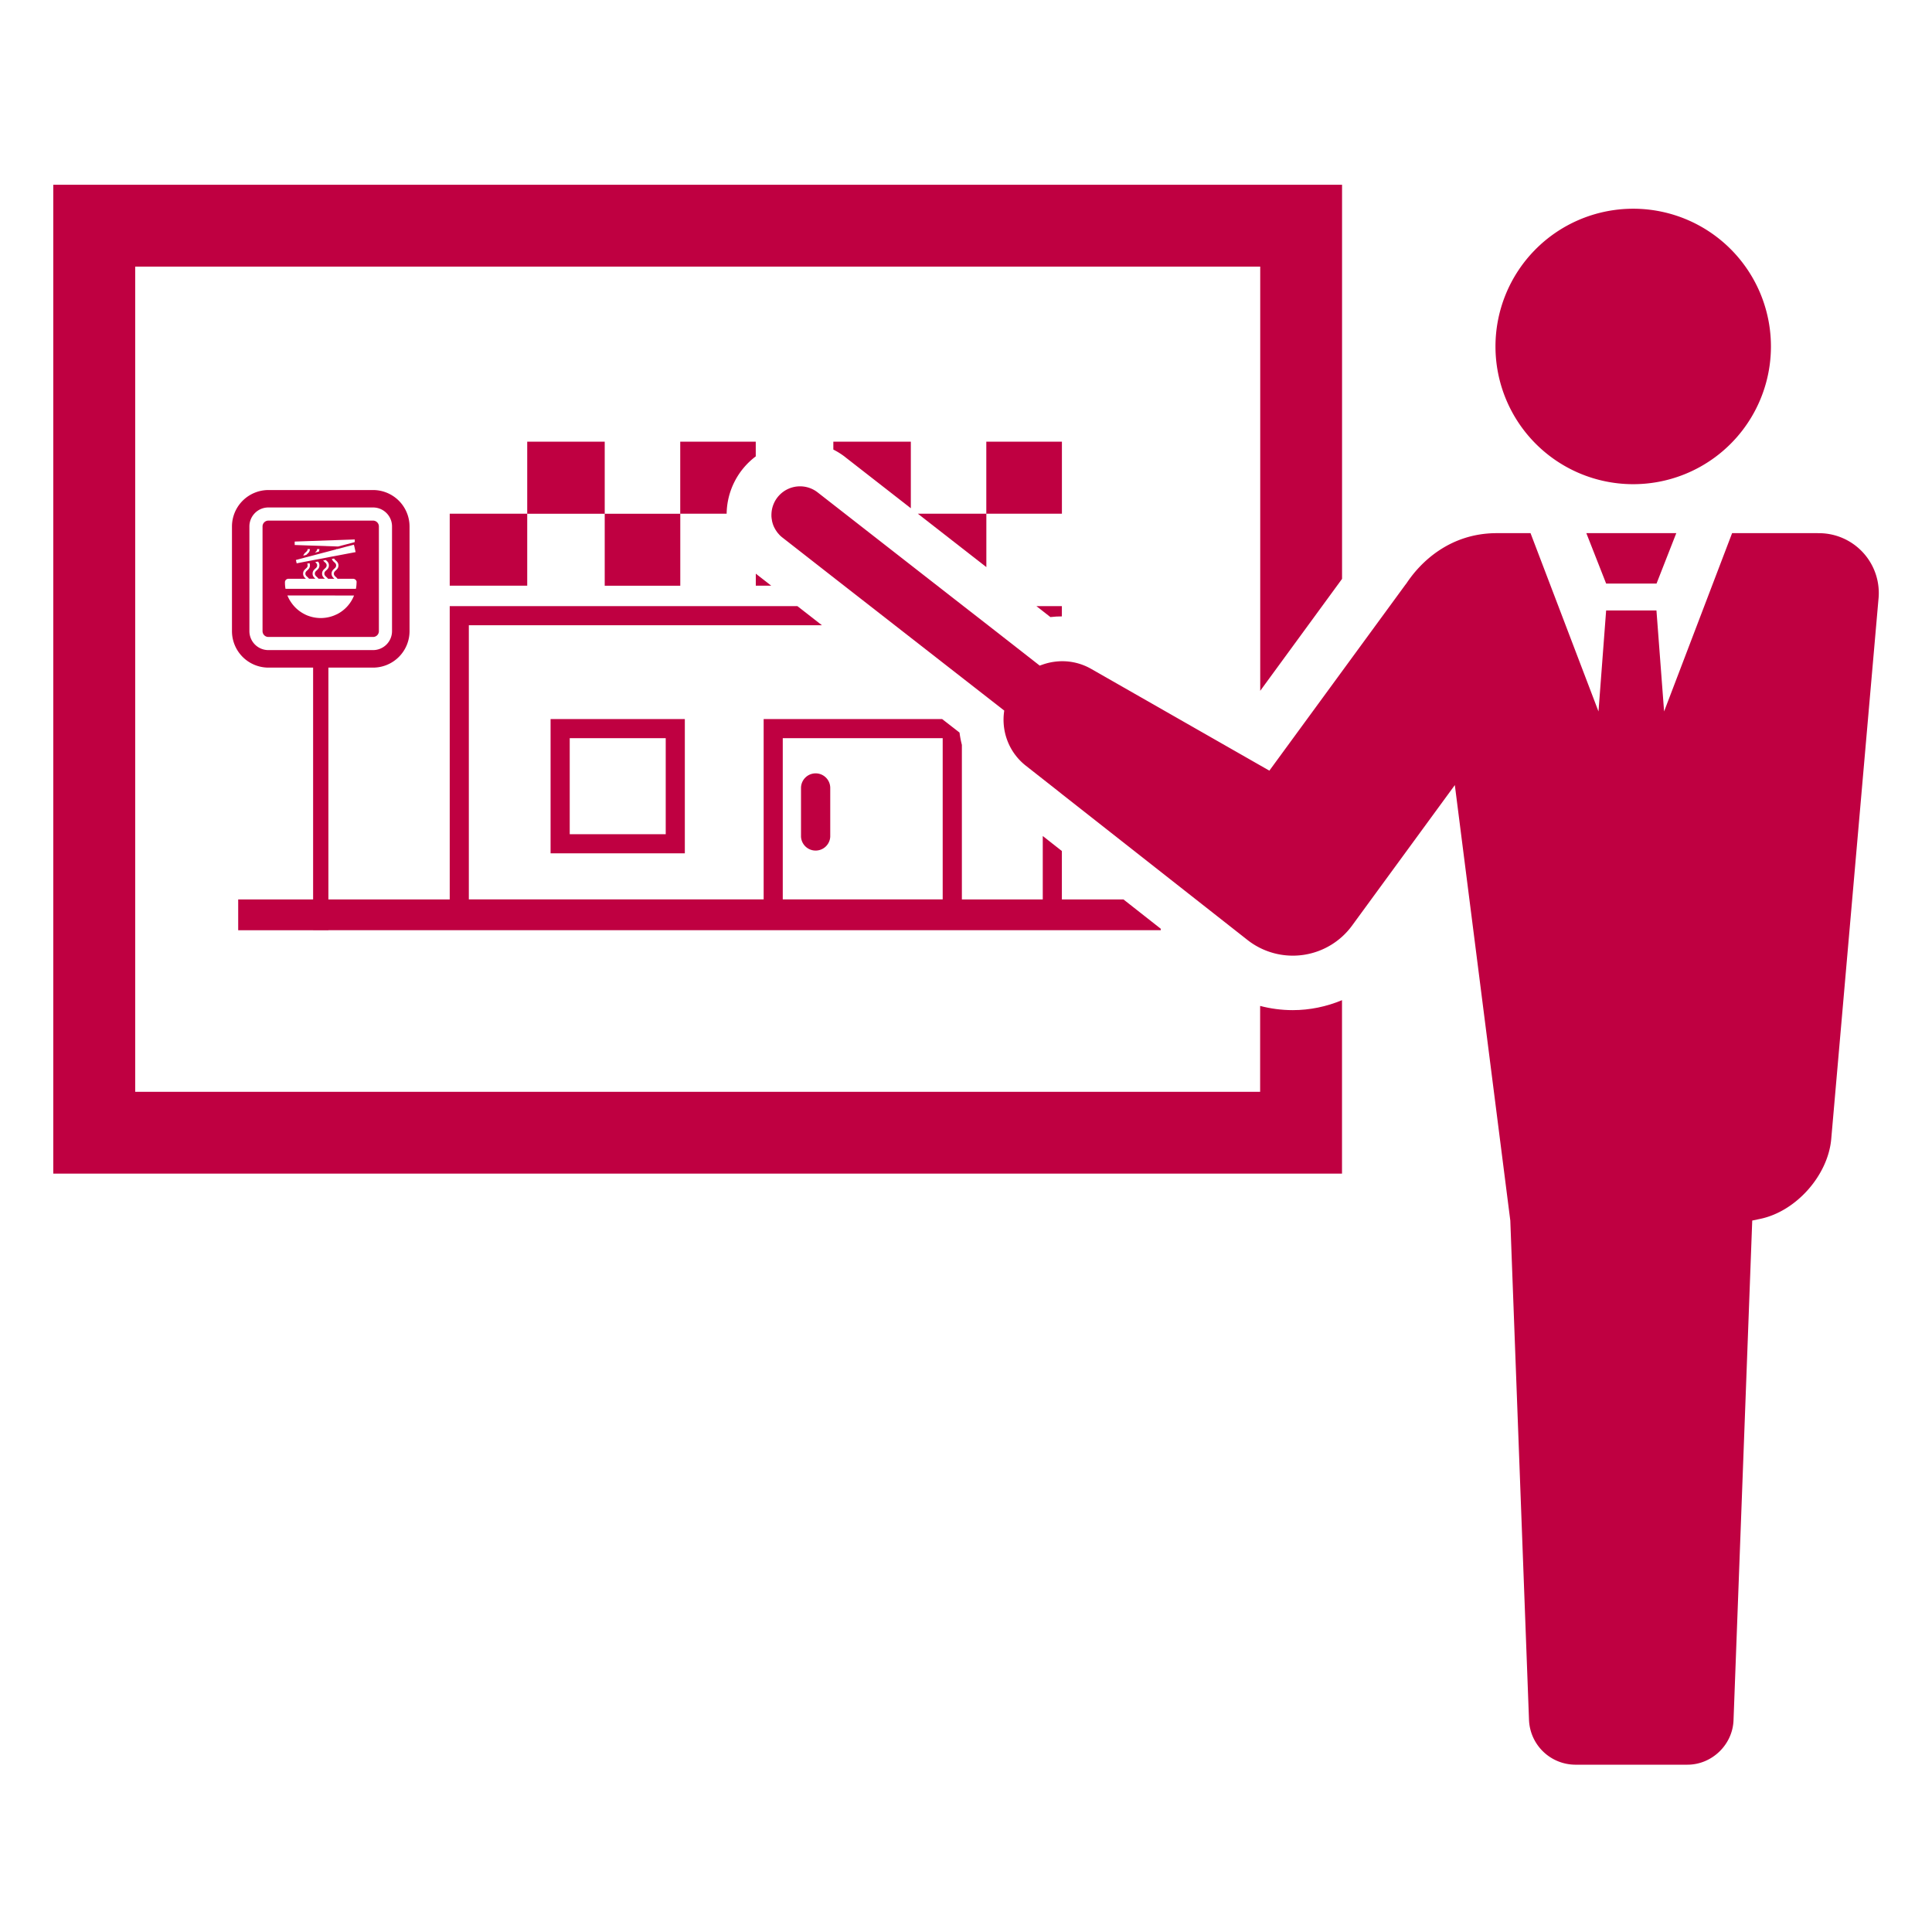 <svg width="45" height="45" fill="none" xmlns="http://www.w3.org/2000/svg"><path d="M30.111 23.528c-.26 0-.514-.034-.76-.098v2H3.149V6.21h26.204v9.88l1.906-2.607v-9.18H1.241v23.033h30.017v-4.04c-.36.15-.749.232-1.147.232Z" fill="#BF0041"/><path d="M24.733 10.288h-1.76v1.677h-1.595l1.596 1.244v-1.244h1.76v-1.677ZM17.604 13.642h.36l-.36-.28v.28ZM24.733 14.357v-.239h-.593l.326.255c.088-.01.177-.016.267-.016ZM12.28 11.965h-1.805v1.677h1.805v-1.677Z" fill="#BF0041"/><path d="M18.573 14.118h-8.098v6.832H7.649v-5.4h1.04a.85.85 0 0 0 .85-.849v-2.439a.85.85 0 0 0-.85-.848H6.252a.85.85 0 0 0-.849.848v2.439a.85.85 0 0 0 .85.849h1.04v5.4H5.548v.717h1.746v.002h.356v-.003H27.037v-.033l-.87-.684h-1.434v-1.127l-.445-.35v1.477h-1.884V17.35a2.486 2.486 0 0 1-.055-.287l-.405-.315h-4.157v4.2H10.92v-6.385h8.224l-.571-.445ZM6.25 15.142a.442.442 0 0 1-.441-.442v-2.438c0-.243.197-.442.441-.442H8.69c.243 0 .441.198.441.442V14.7a.442.442 0 0 1-.441.442H6.25Zm11.982 2.051h3.725v3.755h-3.725v-3.755Z" fill="#BF0041"/><path d="M12.824 16.748V19.875H15.951V16.748H12.824Zm2.682 2.682H13.27v-2.236h2.236v2.236ZM18.997 18.013a.341.341 0 0 0-.34.34v1.136a.341.341 0 0 0 .681 0v-1.135a.34.34 0 0 0-.34-.341ZM12.28 10.288v1.678h1.805v1.677h1.76v-1.678h1.08a1.699 1.699 0 0 1 .678-1.335v-.342h-1.759v1.678h-1.759v-1.678H12.28ZM8.825 14.7v-2.438a.136.136 0 0 0-.136-.136H6.251a.136.136 0 0 0-.136.136V14.7c0 .075.061.136.136.136h2.438c.076 0 .136-.06.136-.136Zm-1.712-1.716.173-.045.076-.02.2-.053.088-.023.179-.047v-.007h.027l.203-.054.185-.048v.003l.013.053.026.117-.018.003-.486.092-.056.01-.166.033-.052.01-.147.027-.058.011-.126.024-.064.012-.2.039-.018-.078.17-.045.05-.014Zm-.049-.041a.168.168 0 0 1 .057-.079c.024-.022.044-.04.044-.075h.053v.005c-.003.056-.035.086-.062.11l-.021.02-.07.019Zm.27-.071.008-.007c.024-.022.044-.04.044-.075h.053v.003c0 .022-.006.04-.014.056l-.09.023Zm-.47-.258 1.399-.049V12.626l-.033.01-.356.093-1.01-.035v-.08Zm1.382 1.257a.828.828 0 0 1-.406.44h-.002l-.038.017-.021.009a.841.841 0 0 1-.603.005l-.014-.005c-.01-.003-.017-.008-.026-.011a.457.457 0 0 1-.032-.015l-.009-.005a.827.827 0 0 1-.276-.224l-.023-.03c-.003-.006-.008-.011-.012-.017a.848.848 0 0 1-.09-.166h.417l1.135.002Zm.059-.31a.8.8 0 0 1-.015.154H6.65a.806.806 0 0 1-.013-.153v-.001c0-.045.037-.08.082-.08h.407v-.001c-.002-.001-.003-.003-.005-.003-.027-.026-.061-.056-.061-.116 0-.06.034-.09.062-.116.024-.021.044-.039.044-.076a.075.075 0 0 0-.012-.041l.015-.003.04-.007a.12.12 0 0 1 .01.051c0 .06-.034.09-.062.116-.024.022-.044.04-.044.076s.02.054.044.076a.254.254 0 0 1 .041.043h.15-.001c-.001-.001-.002-.003-.004-.003-.028-.026-.062-.056-.062-.116 0-.06.034-.09.062-.116.025-.022.044-.039.044-.076 0-.035-.02-.053-.044-.076l-.001-.001.063-.012c.02.02.035.048.035.089 0 .06-.034.09-.062.115-.025.023-.044.04-.044.076s.02.054.044.077a.253.253 0 0 1 .041.043h.15l-.001-.001-.004-.003c-.028-.025-.062-.056-.062-.116 0-.06.034-.09.062-.115.024-.022.044-.04.044-.076s-.02-.054-.044-.076c-.012-.012-.026-.023-.037-.038h.001l.019-.003.041-.008a.135.135 0 0 0 .01.01c.029.024.063.055.063.115 0 .06-.034.09-.062.115-.025.023-.044.04-.044.076s.02.054.044.077c.014.013.03.026.042.044h.149l-.005-.004c-.027-.025-.062-.056-.062-.115 0-.06.035-.09.062-.116.025-.021.044-.04.044-.076s-.019-.053-.044-.076a.17.17 0 0 1-.056-.075h.001l.005-.001.047-.009c.008.018.022.03.04.046.027.025.061.056.061.115 0 .06-.034.09-.062.116-.024.022-.044.04-.044.076s.02.054.044.076a.253.253 0 0 1 .041.043h.363c.044 0 .082.036.082.08h-.002ZM19.687 10.647l1.528 1.191v-1.55H19.41v.183c.098.05.191.108.278.176ZM39.225 11.051a3.208 3.208 0 1 0-2.455-5.927 3.208 3.208 0 0 0 2.455 5.927ZM37.41 13.592h1.174l.46-1.174h-2.095l.461 1.174Z" fill="#BF0041"/><path d="M42.34 12.418h-1.996l-1.584 4.153-.178-2.352H37.41l-.178 2.352-1.583-4.153h-.785c-1.108 0-1.79.693-2.102 1.166a2.333 2.333 0 0 0-.034.044l-3.162 4.322-4.152-2.371a1.353 1.353 0 0 0-.674-.178h-.007a1.431 1.431 0 0 0-.339.045c-.036.01-.072.02-.107.033-.023.008-.047.015-.069.025l-1.205-.941-.572-.445-.61-.476-.148-.115-2.637-2.057a.666.666 0 0 0-1.077.495.619.619 0 0 0 0 .075l.001.008a.51.51 0 0 0 .01.068v.008c.01.05.025.099.046.145l.002.004a.933.933 0 0 0 .043.078l.03.044.015.019.035.04.016.017a.62.62 0 0 0 .058.05l1.184.925 3.982 3.105c-.074.471.101.968.503 1.284l.738.58.1.08 4.322 3.397.047.036a1.71 1.71 0 0 0 2.392-.37l.078-.107 2.315-3.165 1.292 10.143.436 11.642a1.085 1.085 0 0 0 1.072 1.032h2.619c.568 0 1.05-.464 1.072-1.032l.436-11.642.19-.04c.833-.175 1.575-1.012 1.65-1.86l1.1-12.57a1.394 1.394 0 0 0-1.412-1.54Z" fill="#BF0041"/></svg>